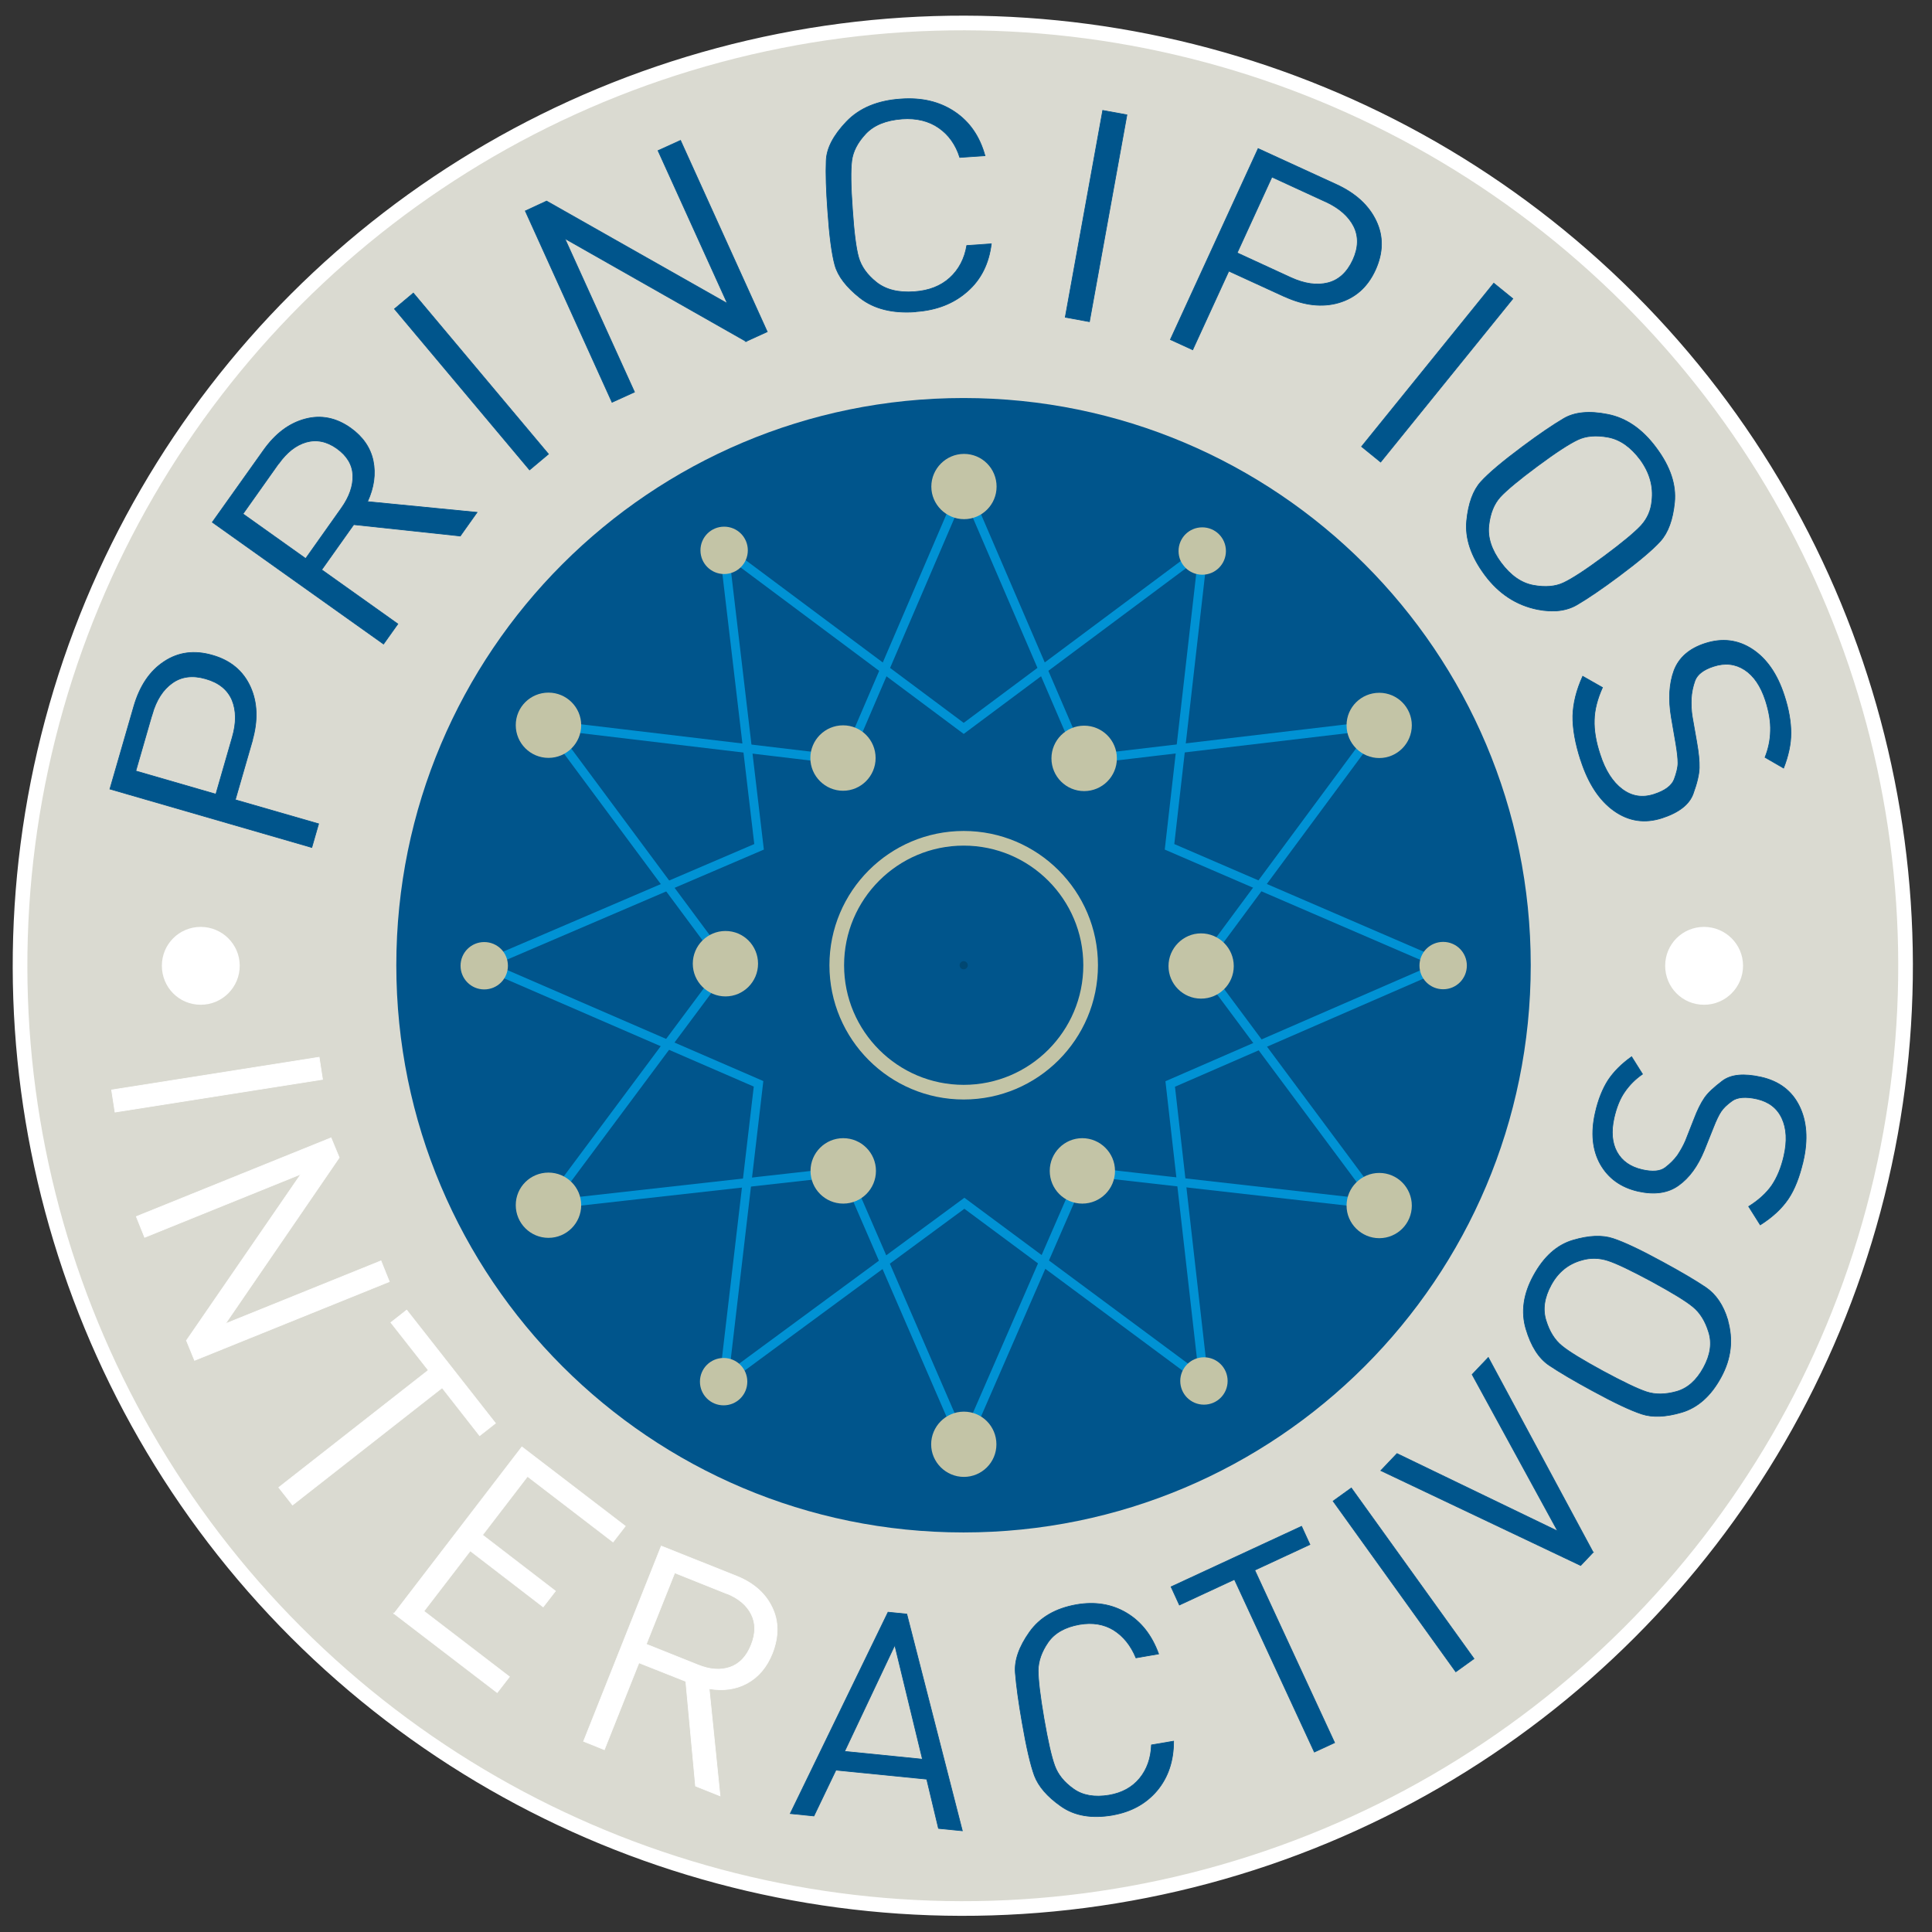 <svg xmlns="http://www.w3.org/2000/svg" id="Capa_1" data-name="Capa 1" viewBox="0 0 113.39 113.39"><rect x="0" y="0" width="113.39" height="113.39" fill="#333333" stroke="none"/><defs><style> .cls-1, .cls-2, .cls-3, .cls-4 { stroke-width: 0px; } .cls-1, .cls-5 { fill: #00558c; } .cls-6 { fill: #dadad1; stroke-width: .86px; } .cls-6, .cls-7 { stroke: #fff; } .cls-8 { stroke: #c3c4a6; stroke-width: .86px; } .cls-8, .cls-9 { fill: none; } .cls-2 { fill: #004772; } .cls-7, .cls-4 { fill: #fff; } .cls-7, .cls-5 { stroke-miterlimit: 10; stroke-width: .04px; } .cls-3 { fill: #c3c4a6; } .cls-9 { stroke: #0092d4; stroke-width: .52px; } .cls-5 { stroke: #00558c; } </style></defs><circle class="cls-6" cx="56.51" cy="56.68" r="55.33" transform="translate(-23.53 56.56) rotate(-45)"></circle><g><path class="cls-7" d="M6.55,63.97l12.18-1.92.2,1.3-12.18,1.92-.2-1.3Z"></path><path class="cls-7" d="M10.94,78.68l6.72-9.77-9.17,3.71-.49-1.22,11.43-4.62.48,1.16-6.68,9.75,9.13-3.69.49,1.22-11.43,4.62-.47-1.15Z"></path><path class="cls-7" d="M25.95,81.45l-8.78,6.88-.81-1.03,8.78-6.88-2.2-2.8.93-.73,5.21,6.64-.93.73-2.2-2.81Z"></path><path class="cls-7" d="M23.12,94.71l7.51-9.79,6.07,4.65-.72.93-5.02-3.85-2.64,3.44,4.28,3.29-.72.93-4.28-3.29-2.72,3.54,5.02,3.85-.72.93-6.07-4.65Z"></path><path class="cls-7" d="M40.82,104.81l-.57-6.13-2.75-1.09-2.03,5.1-1.22-.49,4.56-11.46,4.39,1.75c1.01.4,1.71,1.01,2.11,1.84.4.82.4,1.72.02,2.7-.32.81-.82,1.4-1.48,1.76-.66.36-1.41.46-2.23.32l.64,6.29-1.43-.57ZM42.65,93.53l-3.05-1.22-1.67,4.19,3.05,1.22c.7.28,1.32.32,1.87.13.55-.19.97-.63,1.24-1.31.27-.68.27-1.28,0-1.81-.27-.53-.75-.93-1.44-1.21Z"></path><path class="cls-5" d="M55.08,107.31l-.69-2.89-5.33-.53-1.29,2.69-1.39-.14,5.74-11.82,1.1.11,3.26,12.72-1.41-.14ZM52.51,96.57l-2.94,6.22,4.57.46-1.62-6.68Z"></path><path class="cls-5" d="M65.3,106.53c-1.23.21-2.24.04-3.04-.53-.8-.56-1.31-1.16-1.55-1.79-.23-.63-.47-1.67-.72-3.12-.21-1.2-.34-2.17-.4-2.91-.06-.73.22-1.53.83-2.39.61-.86,1.52-1.39,2.75-1.61,1.1-.19,2.08-.03,2.94.48.86.51,1.49,1.31,1.89,2.41l-1.33.23c-.3-.73-.74-1.27-1.31-1.63-.57-.35-1.24-.46-2-.33-.85.15-1.47.5-1.85,1.05-.38.55-.57,1.1-.58,1.64,0,.55.11,1.49.34,2.83.23,1.33.44,2.25.63,2.77.19.52.55.97,1.1,1.36.54.39,1.24.51,2.09.37.76-.13,1.36-.46,1.79-.98.43-.52.67-1.18.7-1.97l1.3-.22c0,1.16-.32,2.12-.97,2.9-.65.77-1.52,1.25-2.62,1.44Z"></path><path class="cls-5" d="M73.64,92.15l4.69,10.13-1.19.55-4.69-10.13-3.23,1.5-.49-1.07,7.66-3.55.49,1.07-3.23,1.5Z"></path><path class="cls-5" d="M85.44,98.12l-7.2-10.02,1.07-.77,7.2,10.02-1.07.77Z"></path><path class="cls-5" d="M93.51,91.1l-.74.78-11.73-5.57.95-1,9.43,4.55-5.02-9.19.95-1,6.15,11.43Z"></path><path class="cls-5" d="M101.39,77.45c.34,1.16.22,2.28-.38,3.38-.59,1.09-1.36,1.78-2.3,2.06-.94.28-1.73.31-2.36.1-.64-.21-1.6-.66-2.9-1.37-1.07-.58-1.92-1.08-2.53-1.49-.61-.41-1.06-1.12-1.36-2.13-.3-1.01-.15-2.06.45-3.15.6-1.09,1.36-1.78,2.3-2.06.94-.28,1.73-.31,2.36-.1.64.21,1.6.66,2.9,1.37,1.07.58,1.92,1.08,2.53,1.49.61.41,1.04,1.05,1.3,1.91ZM92.83,73.96c-.79.22-1.38.7-1.79,1.45-.41.75-.51,1.45-.3,2.1.2.65.51,1.14.93,1.48.41.34,1.22.83,2.41,1.48,1.19.64,2.04,1.05,2.56,1.22.52.17,1.1.16,1.75-.02.65-.18,1.18-.65,1.59-1.4.41-.75.51-1.45.3-2.1-.2-.65-.51-1.14-.93-1.48-.41-.34-1.22-.83-2.41-1.48-1.19-.64-2.04-1.05-2.56-1.22-.52-.17-1.04-.18-1.55-.03Z"></path><path class="cls-5" d="M105.83,68.14c-.21.92-.5,1.67-.88,2.23-.38.56-.93,1.07-1.64,1.52l-.68-1.08c.59-.37,1.05-.79,1.36-1.24.31-.46.55-1.03.71-1.73.2-.88.16-1.61-.12-2.21-.28-.6-.77-.97-1.46-1.13-.66-.15-1.15-.11-1.46.11-.31.22-.53.44-.66.64-.13.2-.28.51-.44.92l-.54,1.35c-.38.92-.87,1.6-1.5,2.05-.62.45-1.41.56-2.37.35-1.02-.23-1.76-.77-2.23-1.6-.46-.83-.56-1.84-.29-3.02.17-.76.43-1.4.75-1.9.33-.5.79-.96,1.38-1.38l.64,1.02c-.42.29-.77.64-1.05,1.05-.28.4-.48.91-.62,1.52-.18.8-.12,1.47.17,2,.3.54.79.88,1.48,1.04.61.14,1.06.1,1.35-.12.29-.22.53-.46.72-.72.18-.27.34-.55.47-.85l.5-1.27c.2-.53.41-.95.61-1.24.2-.3.56-.63,1.06-1.01.51-.38,1.26-.45,2.28-.22,1.05.24,1.79.8,2.23,1.69.44.89.52,1.97.23,3.24Z"></path></g><path class="cls-1" d="M89.84,56.65c0,18.39-14.9,33.29-33.29,33.29s-33.29-14.9-33.29-33.29,14.9-33.29,33.29-33.29,33.29,14.9,33.29,33.29Z"></path><path class="cls-8" d="M64.01,56.65c0,4.11-3.34,7.45-7.45,7.45s-7.45-3.34-7.45-7.45,3.34-7.45,7.45-7.45,7.45,3.34,7.45,7.45Z"></path><polygon class="cls-9" points="56.56 28.48 63.5 44.61 80.93 42.55 70.49 56.66 80.94 70.71 63.56 68.74 56.56 84.82 49.6 68.76 32.17 70.71 42.64 56.65 32.17 42.54 49.63 44.62 56.56 28.48"></polygon><polygon class="cls-9" points="42.49 32.25 56.56 42.75 70.63 32.26 68.64 49.7 84.72 56.64 68.68 63.62 70.66 81.05 56.6 70.62 42.48 81.02 44.52 63.61 28.4 56.62 44.55 49.7 42.49 32.25"></polygon><path class="cls-3" d="M58.49,28.56c0,1.06-.86,1.91-1.91,1.91s-1.92-.86-1.92-1.91.86-1.92,1.92-1.92,1.91.86,1.91,1.92Z"></path><path class="cls-3" d="M65.55,44.51c0,1.06-.86,1.92-1.92,1.92s-1.92-.86-1.92-1.92.86-1.92,1.92-1.92,1.92.86,1.92,1.92Z"></path><path class="cls-3" d="M72.41,56.7c0,1.06-.86,1.91-1.92,1.91s-1.91-.86-1.91-1.91.86-1.92,1.91-1.92,1.92.86,1.92,1.92Z"></path><path class="cls-3" d="M65.44,68.72c0,1.06-.86,1.92-1.92,1.92s-1.91-.86-1.91-1.92.86-1.92,1.91-1.92,1.92.86,1.92,1.92Z"></path><path class="cls-3" d="M51.41,68.72c0,1.06-.86,1.92-1.92,1.92s-1.92-.86-1.92-1.92.86-1.92,1.92-1.92,1.92.86,1.92,1.92Z"></path><path class="cls-3" d="M44.49,56.56c0,1.06-.86,1.92-1.91,1.92s-1.92-.86-1.92-1.92.86-1.92,1.92-1.92,1.91.86,1.91,1.92Z"></path><path class="cls-3" d="M51.39,44.49c0,1.06-.86,1.92-1.91,1.92s-1.92-.86-1.92-1.92.86-1.92,1.92-1.92,1.91.86,1.91,1.92Z"></path><path class="cls-3" d="M82.86,42.57c0,1.06-.86,1.92-1.91,1.92s-1.92-.86-1.92-1.92.86-1.91,1.92-1.91,1.91.86,1.91,1.91Z"></path><path class="cls-3" d="M82.86,70.76c0,1.06-.86,1.91-1.91,1.91s-1.92-.86-1.92-1.91.86-1.92,1.92-1.92,1.91.86,1.91,1.92Z"></path><path class="cls-3" d="M58.48,84.77c0,1.06-.86,1.91-1.91,1.91s-1.92-.86-1.92-1.91.86-1.92,1.92-1.92,1.91.86,1.91,1.92Z"></path><path class="cls-3" d="M34.11,70.73c0,1.06-.86,1.92-1.92,1.92s-1.92-.86-1.92-1.92.86-1.91,1.92-1.91,1.92.86,1.92,1.91Z"></path><path class="cls-3" d="M34.11,42.56c0,1.06-.86,1.92-1.92,1.92s-1.92-.86-1.92-1.92.86-1.91,1.92-1.91,1.92.86,1.92,1.91Z"></path><path class="cls-3" d="M27.03,56.68c0,.77.62,1.39,1.39,1.39s1.39-.62,1.39-1.39-.62-1.39-1.39-1.39-1.39.62-1.39,1.39Z"></path><path class="cls-3" d="M41.11,32.3c0,.77.62,1.39,1.39,1.39s1.39-.62,1.39-1.39-.62-1.39-1.39-1.39-1.39.62-1.39,1.39Z"></path><path class="cls-3" d="M69.17,32.34c0,.77.62,1.39,1.39,1.39s1.39-.62,1.39-1.39-.62-1.39-1.39-1.39-1.39.62-1.39,1.39Z"></path><path class="cls-3" d="M83.31,56.67c0,.77.62,1.39,1.39,1.39s1.39-.62,1.39-1.39-.62-1.39-1.39-1.39-1.39.62-1.39,1.39Z"></path><path class="cls-3" d="M69.27,81.05c0,.77.62,1.39,1.39,1.39s1.39-.62,1.39-1.39-.62-1.39-1.39-1.39-1.39.63-1.39,1.39Z"></path><path class="cls-3" d="M41.08,81.09c0,.77.62,1.39,1.39,1.39s1.39-.62,1.39-1.39-.62-1.39-1.39-1.39-1.39.62-1.39,1.39Z"></path><path class="cls-2" d="M56.8,56.65c0,.13-.11.24-.24.24s-.24-.11-.24-.24.11-.24.24-.24.24.11.24.24Z"></path><path class="cls-4" d="M14.07,56.68c0,1.26-1.02,2.29-2.29,2.29s-2.28-1.02-2.28-2.29,1.02-2.28,2.28-2.28,2.29,1.02,2.29,2.28Z"></path><path class="cls-4" d="M102.3,56.68c0,1.26-1.02,2.29-2.29,2.29s-2.28-1.02-2.28-2.29,1.02-2.28,2.28-2.28,2.29,1.02,2.29,2.28Z"></path><g><path class="cls-5" d="M14.81,43.48l-1,3.46,4.89,1.41-.4,1.39-11.85-3.43,1.4-4.84c.35-1.21.94-2.09,1.78-2.64.84-.56,1.79-.68,2.85-.37,1.05.3,1.79.92,2.21,1.84.42.92.46,1.99.11,3.19ZM8.93,41.92l-.96,3.33,4.7,1.36.96-3.33c.25-.85.24-1.58-.01-2.19-.26-.61-.77-1.03-1.55-1.25-.76-.22-1.42-.14-1.96.25-.54.38-.94,1-1.18,1.84Z"></path><path class="cls-5" d="M27.02,31.46l-6.26-.67-1.88,2.65,4.47,3.18-.84,1.18-10.05-7.15,3.01-4.23c.69-.97,1.5-1.58,2.44-1.83.93-.25,1.83-.07,2.68.54.71.51,1.15,1.15,1.31,1.91.16.77.05,1.57-.33,2.4l6.43.63-.98,1.38ZM16.35,27.21l-2.09,2.95,3.68,2.62,2.09-2.95c.48-.67.7-1.32.68-1.94-.03-.62-.34-1.14-.94-1.57-.59-.42-1.19-.54-1.8-.37-.61.18-1.14.6-1.61,1.26Z"></path><path class="cls-5" d="M31.08,27.58l-7.93-9.45,1.11-.93,7.93,9.45-1.11.93Z"></path><path class="cls-5" d="M43.79,20.04l-10.64-6.04,4.09,9.01-1.32.6-5.09-11.23,1.25-.58,10.61,6.01-4.07-8.97,1.32-.6,5.09,11.23-1.25.57Z"></path><path class="cls-5" d="M53.74,18.3c-1.37.1-2.45-.18-3.26-.81-.81-.64-1.3-1.28-1.48-1.93-.18-.65-.32-1.71-.42-3.18-.09-1.22-.12-2.2-.09-2.93.02-.74.42-1.5,1.18-2.3.76-.8,1.83-1.25,3.2-1.34,1.23-.09,2.28.16,3.16.75.88.59,1.47,1.45,1.78,2.58l-1.48.1c-.24-.76-.66-1.34-1.24-1.74-.58-.4-1.3-.58-2.14-.52-.95.07-1.66.36-2.14.87-.48.51-.75,1.04-.82,1.58-.07.54-.06,1.49.04,2.85.09,1.35.21,2.29.36,2.82.15.53.49,1.02,1.04,1.46.55.44,1.29.63,2.24.56.85-.06,1.54-.33,2.07-.81.53-.48.87-1.12,1-1.9l1.44-.1c-.14,1.15-.6,2.09-1.4,2.79-.8.71-1.81,1.11-3.04,1.19Z"></path><path class="cls-5" d="M62.52,18.62l2.2-12.14,1.42.26-2.2,12.14-1.42-.26Z"></path><path class="cls-5" d="M75.39,17.41l-3.27-1.5-2.12,4.62-1.31-.6,5.15-11.21,4.58,2.1c1.14.52,1.92,1.24,2.35,2.15.43.91.41,1.87-.05,2.88-.46,1-1.17,1.63-2.15,1.92-.97.28-2.03.16-3.17-.36ZM77.8,11.84l-3.15-1.45-2.04,4.45,3.15,1.45c.81.37,1.53.47,2.17.31.64-.16,1.13-.61,1.47-1.34.33-.72.35-1.38.05-1.98-.3-.59-.85-1.07-1.64-1.44Z"></path><path class="cls-5" d="M79.91,26.21l7.76-9.59,1.12.91-7.76,9.59-1.12-.91Z"></path><path class="cls-5" d="M90.24,35.77c-1.24-.25-2.27-.92-3.09-2.02-.82-1.1-1.17-2.16-1.07-3.19.1-1.02.38-1.78.83-2.28.45-.5,1.27-1.19,2.45-2.07.98-.73,1.79-1.28,2.42-1.65.63-.37,1.49-.46,2.58-.24,1.08.21,2.04.87,2.85,1.97.82,1.1,1.17,2.16,1.07,3.19-.1,1.02-.38,1.78-.83,2.28-.45.5-1.27,1.19-2.45,2.07-.98.73-1.79,1.28-2.42,1.65-.63.38-1.41.47-2.34.29ZM96.95,29.39c.1-.85-.13-1.65-.68-2.41-.56-.75-1.19-1.19-1.89-1.32-.7-.13-1.3-.08-1.78.15-.49.23-1.28.74-2.37,1.55-1.08.8-1.81,1.41-2.18,1.81-.37.41-.59.96-.67,1.67-.08.71.16,1.44.72,2.19.56.75,1.19,1.19,1.89,1.32.7.13,1.3.08,1.78-.15.49-.23,1.28-.74,2.37-1.55,1.08-.8,1.81-1.41,2.18-1.81.37-.41.58-.89.63-1.45Z"></path><path class="cls-5" d="M92.77,44.61c-.32-.99-.47-1.85-.46-2.59.02-.74.21-1.51.58-2.33l1.16.66c-.3.67-.47,1.31-.48,1.91-.02.6.09,1.27.34,2.02.3.94.74,1.62,1.3,2.04.56.42,1.18.52,1.86.3.65-.21,1.04-.5,1.19-.88.14-.38.22-.7.22-.96,0-.26-.04-.63-.12-1.11l-.27-1.57c-.18-1.08-.12-1.99.16-2.75.29-.76.9-1.29,1.83-1.59,1-.32,1.92-.21,2.76.34.84.55,1.47,1.45,1.88,2.72.27.82.39,1.56.39,2.21,0,.65-.15,1.33-.43,2.05l-1.09-.63c.2-.5.31-1.02.32-1.55.02-.53-.08-1.12-.29-1.78-.28-.86-.69-1.46-1.23-1.81-.54-.35-1.15-.42-1.82-.2-.59.19-.95.47-1.09.83-.13.36-.2.72-.22,1.07-.01.35,0,.7.06,1.06l.26,1.48c.11.62.16,1.12.15,1.51-.01.39-.13.9-.36,1.53-.23.63-.84,1.1-1.82,1.42-1.02.33-1.96.19-2.82-.42-.86-.61-1.51-1.6-1.95-2.96Z"></path></g></svg>
